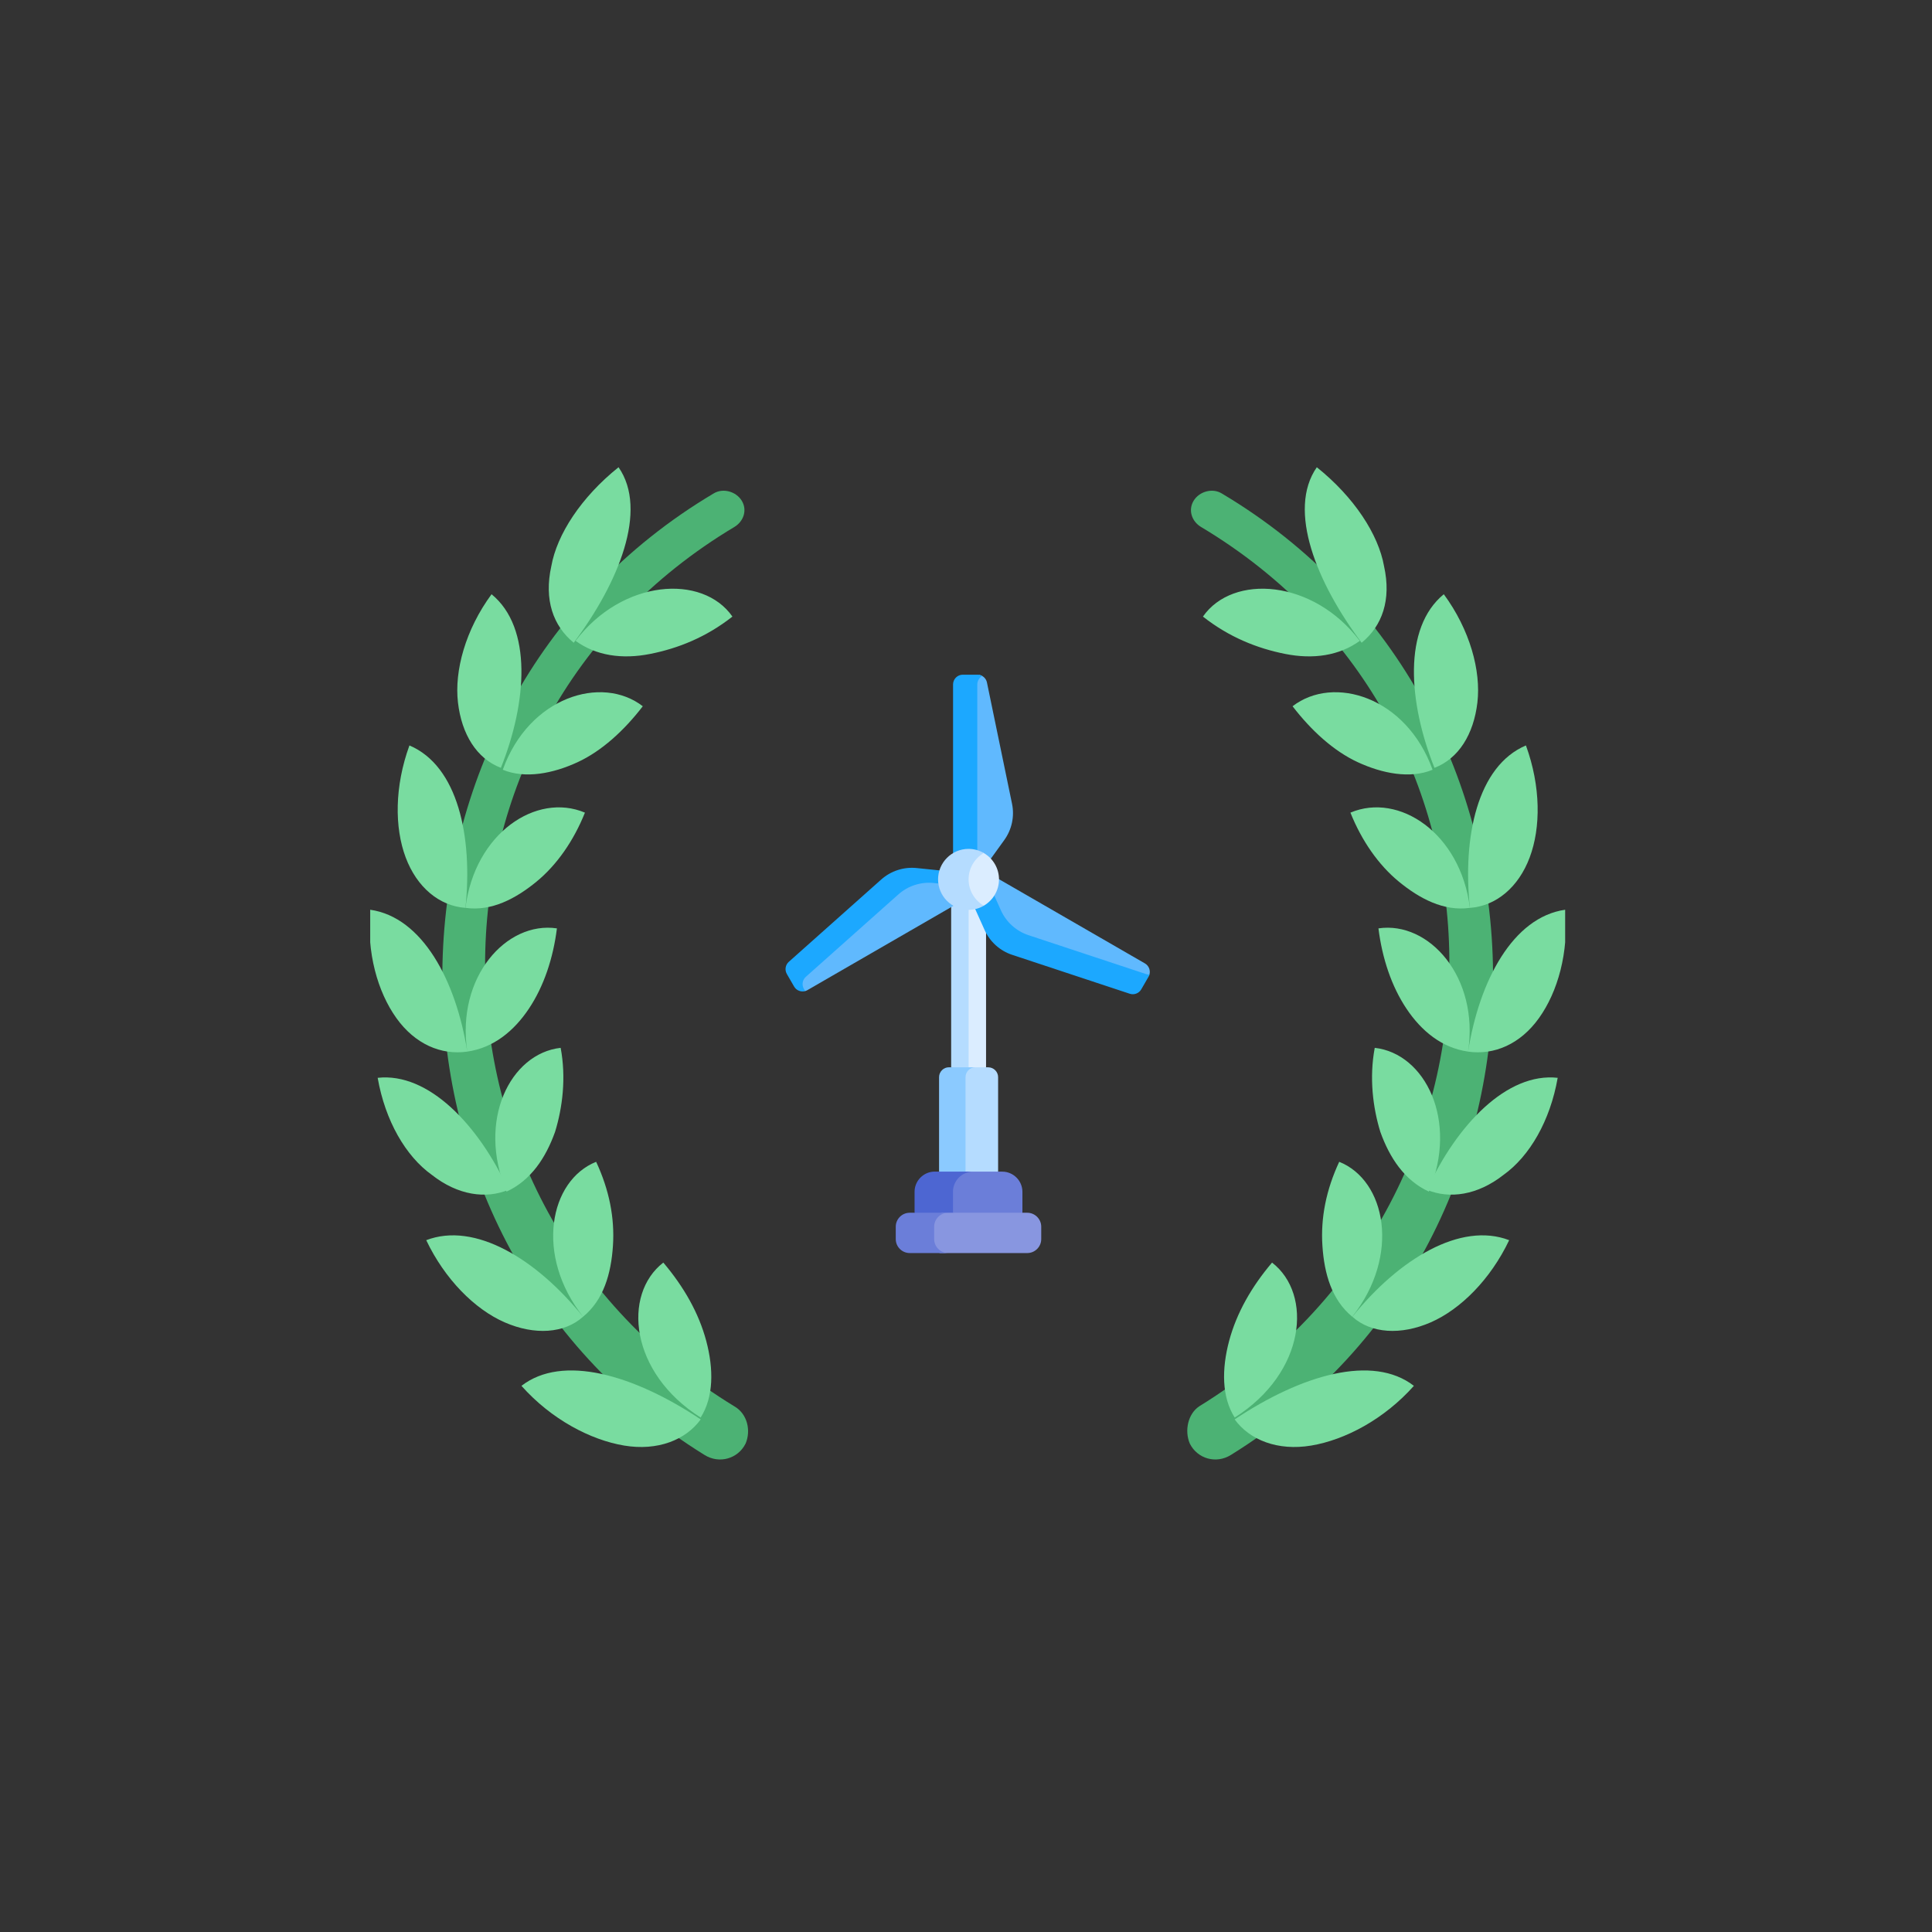 <?xml version="1.0" encoding="UTF-8"?>
<svg id="Layer_1" xmlns="http://www.w3.org/2000/svg" version="1.1" xmlns:xlink="http://www.w3.org/1999/xlink" viewBox="0 0 500 500"  width="52" height="52">
  <rect x="0" y="0" width="500" height="500" fill="#333333" stroke="none"/>
  <!-- Generator: Adobe Illustrator 29.1.0, SVG Export Plug-In . SVG Version: 2.1.0 Build 142)  -->
  <defs>
    <style>
      .st0 {
        fill: #dbedff;
      }

      .st1 {
        fill: #79dca0;
      }

      .st2 {
        fill: #4d66d2;
      }

      .st3 {
        fill: #60b9fe;
      }

      .st4 {
        fill: none;
      }

      .st5 {
        fill: #8896e0;
      }

      .st6 {
        clip-path: url(#clippath-1);
      }

      .st7 {
        fill: #8bcaff;
      }

      .st8 {
        fill: #4cb274;
      }

      .st9 {
        fill: #6b7ed9;
      }

      .st10 {
        fill: #1ca8ff;
      }

      .st11 {
        fill: #b5dcff;
      }

      .st12 {
        clip-path: url(#clippath);
      }
    </style>
    <clipPath id="clippath">
      <rect class="st4" x="95.81" y="120.6" width="309.25" height="257.71"/>
    </clipPath>
    <clipPath id="clippath-1">
      <rect class="st4" x="203.27" y="174.61" width="94.33" height="149.68"/>
    </clipPath>
  </defs>
  <g>
    <g class="st12">
      <path class="st8" d="M192.94,373.63c-1.94,3.87-6.77,5.32-10.63,2.9-91.32-56.53-90.36-193.76,2.42-248.85,2.42-1.45,5.8-.48,7.25,1.93,1.45,2.42.48,5.32-1.93,6.77-86.49,51.7-85.53,175.4,0,227.58,3.38,1.94,4.35,6.28,2.9,9.66h0ZM192.94,373.63"/>
      <path class="st1" d="M189.55,159.57c-6.76,5.32-14.01,8.22-21.26,9.66-7.25,1.45-14.01.48-19.33-3.38,12.08-15.95,32.86-17.39,40.59-6.28h0ZM160.08,120.92c-9.66,7.73-15.95,17.4-17.4,25.61-1.93,8.7.48,15.46,5.8,19.81,11.6-15.46,19.33-34.31,11.6-45.42h0ZM166.36,182.77c-4.83,6.28-10.63,11.6-16.91,14.5-6.28,2.9-13.53,4.35-19.33,1.94,6.76-18.85,25.61-24.64,36.24-16.43h0ZM127.22,153.78c-6.76,9.18-9.66,19.81-8.7,28.03s4.83,14.5,11.11,16.91c6.76-16.91,8.21-36.24-2.42-44.94h0ZM151.38,210.31c-2.9,7.25-7.25,13.53-12.56,17.88-5.31,4.35-11.6,7.73-18.36,6.76,2.42-19.33,18.36-29.96,30.92-24.64h0ZM151.38,210.31"/>
      <path class="st1" d="M105.96,192.92c-3.87,10.63-3.87,21.26-.97,28.99,2.9,7.73,8.7,12.56,15.47,13.05,1.93-18.36-1.94-36.72-14.5-42.04h0ZM144.13,240.27c-.97,7.73-3.38,14.98-7.25,20.77-3.87,5.8-9.18,10.15-15.95,11.11-2.9-19.33,10.15-33.82,23.19-31.89h0ZM95.81,235.44c-.97,11.11,1.93,21.26,6.76,28.02,4.83,6.77,11.6,9.66,18.36,8.7-2.9-18.36-11.6-34.79-25.13-36.72h0ZM145.1,271.19c1.45,7.73.48,15.46-1.45,21.74-2.42,6.76-6.28,12.56-12.56,15.46-7.73-18.36.97-35.76,14.01-37.21h0ZM145.1,271.19"/>
      <path class="st1" d="M97.74,278.93c1.94,11.11,7.25,20.29,14.02,25.13,6.76,5.31,14.01,6.28,19.81,3.87-7.73-16.91-20.77-30.44-33.82-28.99h0ZM154.28,300.67c3.38,7.25,4.83,14.5,4.35,21.74-.48,7.25-2.42,14.01-7.73,18.36-12.56-15.94-8.69-35.27,3.39-40.1h0ZM110.31,320.96c4.83,10.14,12.56,17.88,20.29,21.26,7.73,3.38,15.46,2.9,20.29-1.45-12.08-14.98-28.02-24.64-40.59-19.81h0ZM171.67,326.76c5.32,6.28,9.18,13.05,11.11,20.29,1.93,7.25,1.93,14.5-1.45,19.81-18.36-11.6-20.29-31.89-9.66-40.11h0ZM134.95,358.65c7.73,8.69,17.88,14.01,26.58,15.46,8.69,1.45,15.94-1.45,19.81-6.77-17.39-11.6-35.76-16.91-46.38-8.69h0ZM134.95,358.65"/>
      <path class="st8" d="M307.94,373.63c1.94,3.87,6.77,5.32,10.63,2.9,91.32-56.53,90.36-193.76-2.42-248.85-2.42-1.45-5.8-.48-7.25,1.93-1.45,2.42-.48,5.32,1.93,6.77,86.49,51.7,85.04,174.92-.48,227.58-2.9,1.94-3.86,6.28-2.42,9.66h0ZM307.94,373.63"/>
      <path class="st1" d="M311.32,159.57c6.76,5.32,14.01,8.22,21.26,9.66,7.25,1.45,14.01.48,19.33-3.38-12.08-15.95-32.86-17.39-40.59-6.28h0ZM340.79,120.92c9.66,7.73,15.95,17.4,17.4,25.61,1.93,8.7-.48,15.46-5.8,19.81-11.6-15.46-19.33-34.31-11.6-45.42h0ZM334.51,182.77c4.83,6.28,10.63,11.6,16.91,14.5,6.28,2.9,13.53,4.35,19.33,1.94-6.76-18.85-25.61-24.64-36.24-16.43h0ZM373.65,153.78c6.76,9.18,9.66,19.81,8.7,28.03-.97,8.21-4.83,14.5-11.11,16.91-6.76-16.91-8.21-36.24,2.42-44.94h0ZM349.49,210.31c2.9,7.25,7.25,13.53,12.56,17.88,5.31,4.35,11.6,7.73,18.36,6.76-2.42-19.33-18.36-29.96-30.92-24.64h0ZM349.49,210.31"/>
      <path class="st1" d="M394.91,192.92c3.87,10.63,3.87,21.26.97,28.99-2.9,7.73-8.7,12.56-15.47,13.05-1.93-18.36,1.94-36.72,14.5-42.04h0ZM356.74,240.27c.97,7.73,3.38,14.98,7.25,20.77,3.87,5.8,9.18,10.15,15.95,11.11,2.9-19.33-10.15-33.82-23.19-31.89h0ZM405.06,235.44c.97,11.11-1.93,21.26-6.76,28.02-4.83,6.77-11.6,9.66-18.36,8.7,2.9-18.36,11.6-34.79,25.13-36.72h0ZM355.78,271.19c-1.45,7.73-.48,15.46,1.45,21.74,2.42,6.76,6.28,12.56,12.56,15.46,7.73-18.36-.97-35.76-14.01-37.21h0ZM355.78,271.19"/>
    </g>
    <path class="st1" d="M403.13,278.93c-1.94,11.11-7.25,20.29-14.02,25.13-6.76,5.31-14.01,6.28-19.81,3.87,7.73-16.91,20.77-30.44,33.82-28.99h0ZM346.59,300.67c-3.38,7.25-4.83,14.5-4.35,21.74.48,7.25,2.42,14.01,7.73,18.36,12.56-15.94,8.69-35.27-3.39-40.1h0ZM346.59,300.67"/>
    <path class="st1" d="M390.57,320.96c-4.83,10.14-12.56,17.88-20.29,21.26-7.73,3.38-15.46,2.9-20.29-1.45,12.08-14.98,28.02-24.64,40.59-19.81h0ZM329.2,326.76c-5.32,6.28-9.18,13.05-11.11,20.29-1.93,7.25-1.93,14.5,1.45,19.81,18.36-11.6,20.29-31.89,9.66-40.11h0ZM365.92,358.65c-7.73,8.69-17.88,14.01-26.58,15.46-8.69,1.45-15.94-1.45-19.81-6.77,17.39-11.6,35.76-16.91,46.38-8.69h0ZM365.92,358.65"/>
  </g>
  <g>
    <path class="st0" d="M253.46,234.78l-3.02-1.74v43.77h4.17l.58-.6v-38.3l-1.73-3.12ZM253.46,234.78"/>
    <path class="st11" d="M250.67,234.77v-.44l.74-.74-2.86-1.66-2.39,2.39v41.87l1.58.6h4.52l-1.58-.6v-41.44ZM250.67,234.77"/>
    <path class="st11" d="M255.76,276.21h-4.72l-1.84,1.53v24.47l-1.59,2.01h9.76l.94-1v-24.45c0-.67-.27-1.32-.75-1.8-.48-.48-1.12-.75-1.8-.75h0ZM255.76,276.21"/>
    <path class="st7" d="M249.88,278.76c0-.68.27-1.32.75-1.8s1.12-.75,1.8-.75h-6.85c-.68,0-1.32.27-1.8.75-.48.48-.75,1.13-.75,1.8v24.45l1,1h6.85l-1-1v-24.45ZM249.88,278.76"/>
    <path class="st9" d="M259.38,303.21h-10.98l-2.25,2.84v6.93l-4.09,1.51-.5,1.33h21.53l1.51-1.96v-5.42c0-2.87-2.35-5.22-5.22-5.22h0ZM259.38,303.21"/>
    <path class="st2" d="M246.63,308.43c0-2.87,2.35-5.22,5.22-5.22h-9.94c-2.87,0-5.22,2.35-5.22,5.22v5.42l2.55,1.96h9.94l-2.55-1.96v-5.42ZM246.63,308.43"/>
    <path class="st5" d="M265.86,313.85h-22.09l-1.71.63-1.43,3.84.6,3.46,1.95,2.51h22.68c1.99,0,3.61-1.63,3.61-3.61v-3.21c0-1.99-1.63-3.61-3.61-3.61h0ZM265.86,313.85"/>
    <g class="st6">
      <path class="st9" d="M241.76,320.68v-3.21c0-1.99,1.63-3.61,3.61-3.61h-9.94c-1.99,0-3.61,1.63-3.61,3.61v3.21c0,1.99,1.63,3.61,3.61,3.61h9.94c-1.99,0-3.61-1.63-3.61-3.61h0ZM241.76,320.68"/>
      <path class="st3" d="M256.57,232.53c1.53,3.36,3.77,8.29,3.8,8.39.05.15,35.99,11.59,35.99,11.59h1.01c.49-1.15.06-2.52-1.05-3.17l-37.94-21.9s0,.09,0,.14c0,1.88-.68,3.61-1.81,4.95h0ZM242.92,227.96l-2.57-.52-5.52.68-27.91,24.65.5,3.31.95.41c.2-.06.4-.14.58-.24l37.94-21.91c-2.27-1.27-3.84-3.64-3.98-6.38h0ZM261.91,208l-6.49-31.38c-.2-.98-.97-1.74-1.94-1.95l-1.15.67v44.68c1.57.35,2.96,1.18,4.01,2.33l3.56-4.94c1.96-2.71,2.69-6.13,2.01-9.41h0ZM261.91,208"/>
      <path class="st10" d="M252.93,177.13c0-.9.49-1.74,1.27-2.19-.38-.22-.81-.33-1.25-.33h-3.78c-.67,0-1.31.27-1.78.74s-.74,1.11-.74,1.78v43.82c1.88-1.14,4.16-1.42,6.27-.76v-43.06ZM296.6,252.09l-30.43-10.07c-3.18-1.05-5.77-3.39-7.14-6.44l-1.79-3.98c-1.08,1.76-2.84,3.07-4.92,3.53l2.49,5.54c1.37,3.05,3.96,5.39,7.14,6.44l30.43,10.07c1.13.37,2.37-.1,2.97-1.13l1.89-3.27c.1-.18.18-.37.24-.56-.3.01-.6-.03-.88-.13h0ZM208.05,255.93c-.6-1.03-.39-2.34.51-3.14l23.93-21.31c2.5-2.23,5.82-3.3,9.15-2.96l1.35.14c-.05-.36-.08-.71-.08-1.07,0-.81.13-1.59.36-2.32l-6.05-.62c-3.33-.34-6.65.74-9.15,2.96l-23.93,21.31c-.89.79-1.1,2.1-.51,3.14l1.89,3.27c.59,1.01,1.77,1.46,2.85,1.16l-.32-.56ZM208.05,255.93"/>
    </g>
    <path class="st0" d="M254.6,220.75h-2.27l-3.13,6.46s1.46,3.8,1.45,3.92c0,.11.93,1.81,1.16,1.92.23.11,1.69,1.24,1.69,1.24l1.1.11c2.35-1.37,3.94-3.91,3.94-6.82s-1.58-5.45-3.94-6.82h0ZM254.6,220.75"/>
    <path class="st11" d="M250.67,227.58c0-2.91,1.58-5.46,3.94-6.82-1.2-.7-2.56-1.07-3.95-1.07-4.35,0-7.89,3.54-7.89,7.89s3.54,7.89,7.89,7.89c1.44,0,2.79-.39,3.95-1.07-2.35-1.37-3.94-3.91-3.94-6.82h0ZM250.67,227.58"/>
  </g>
</svg>
